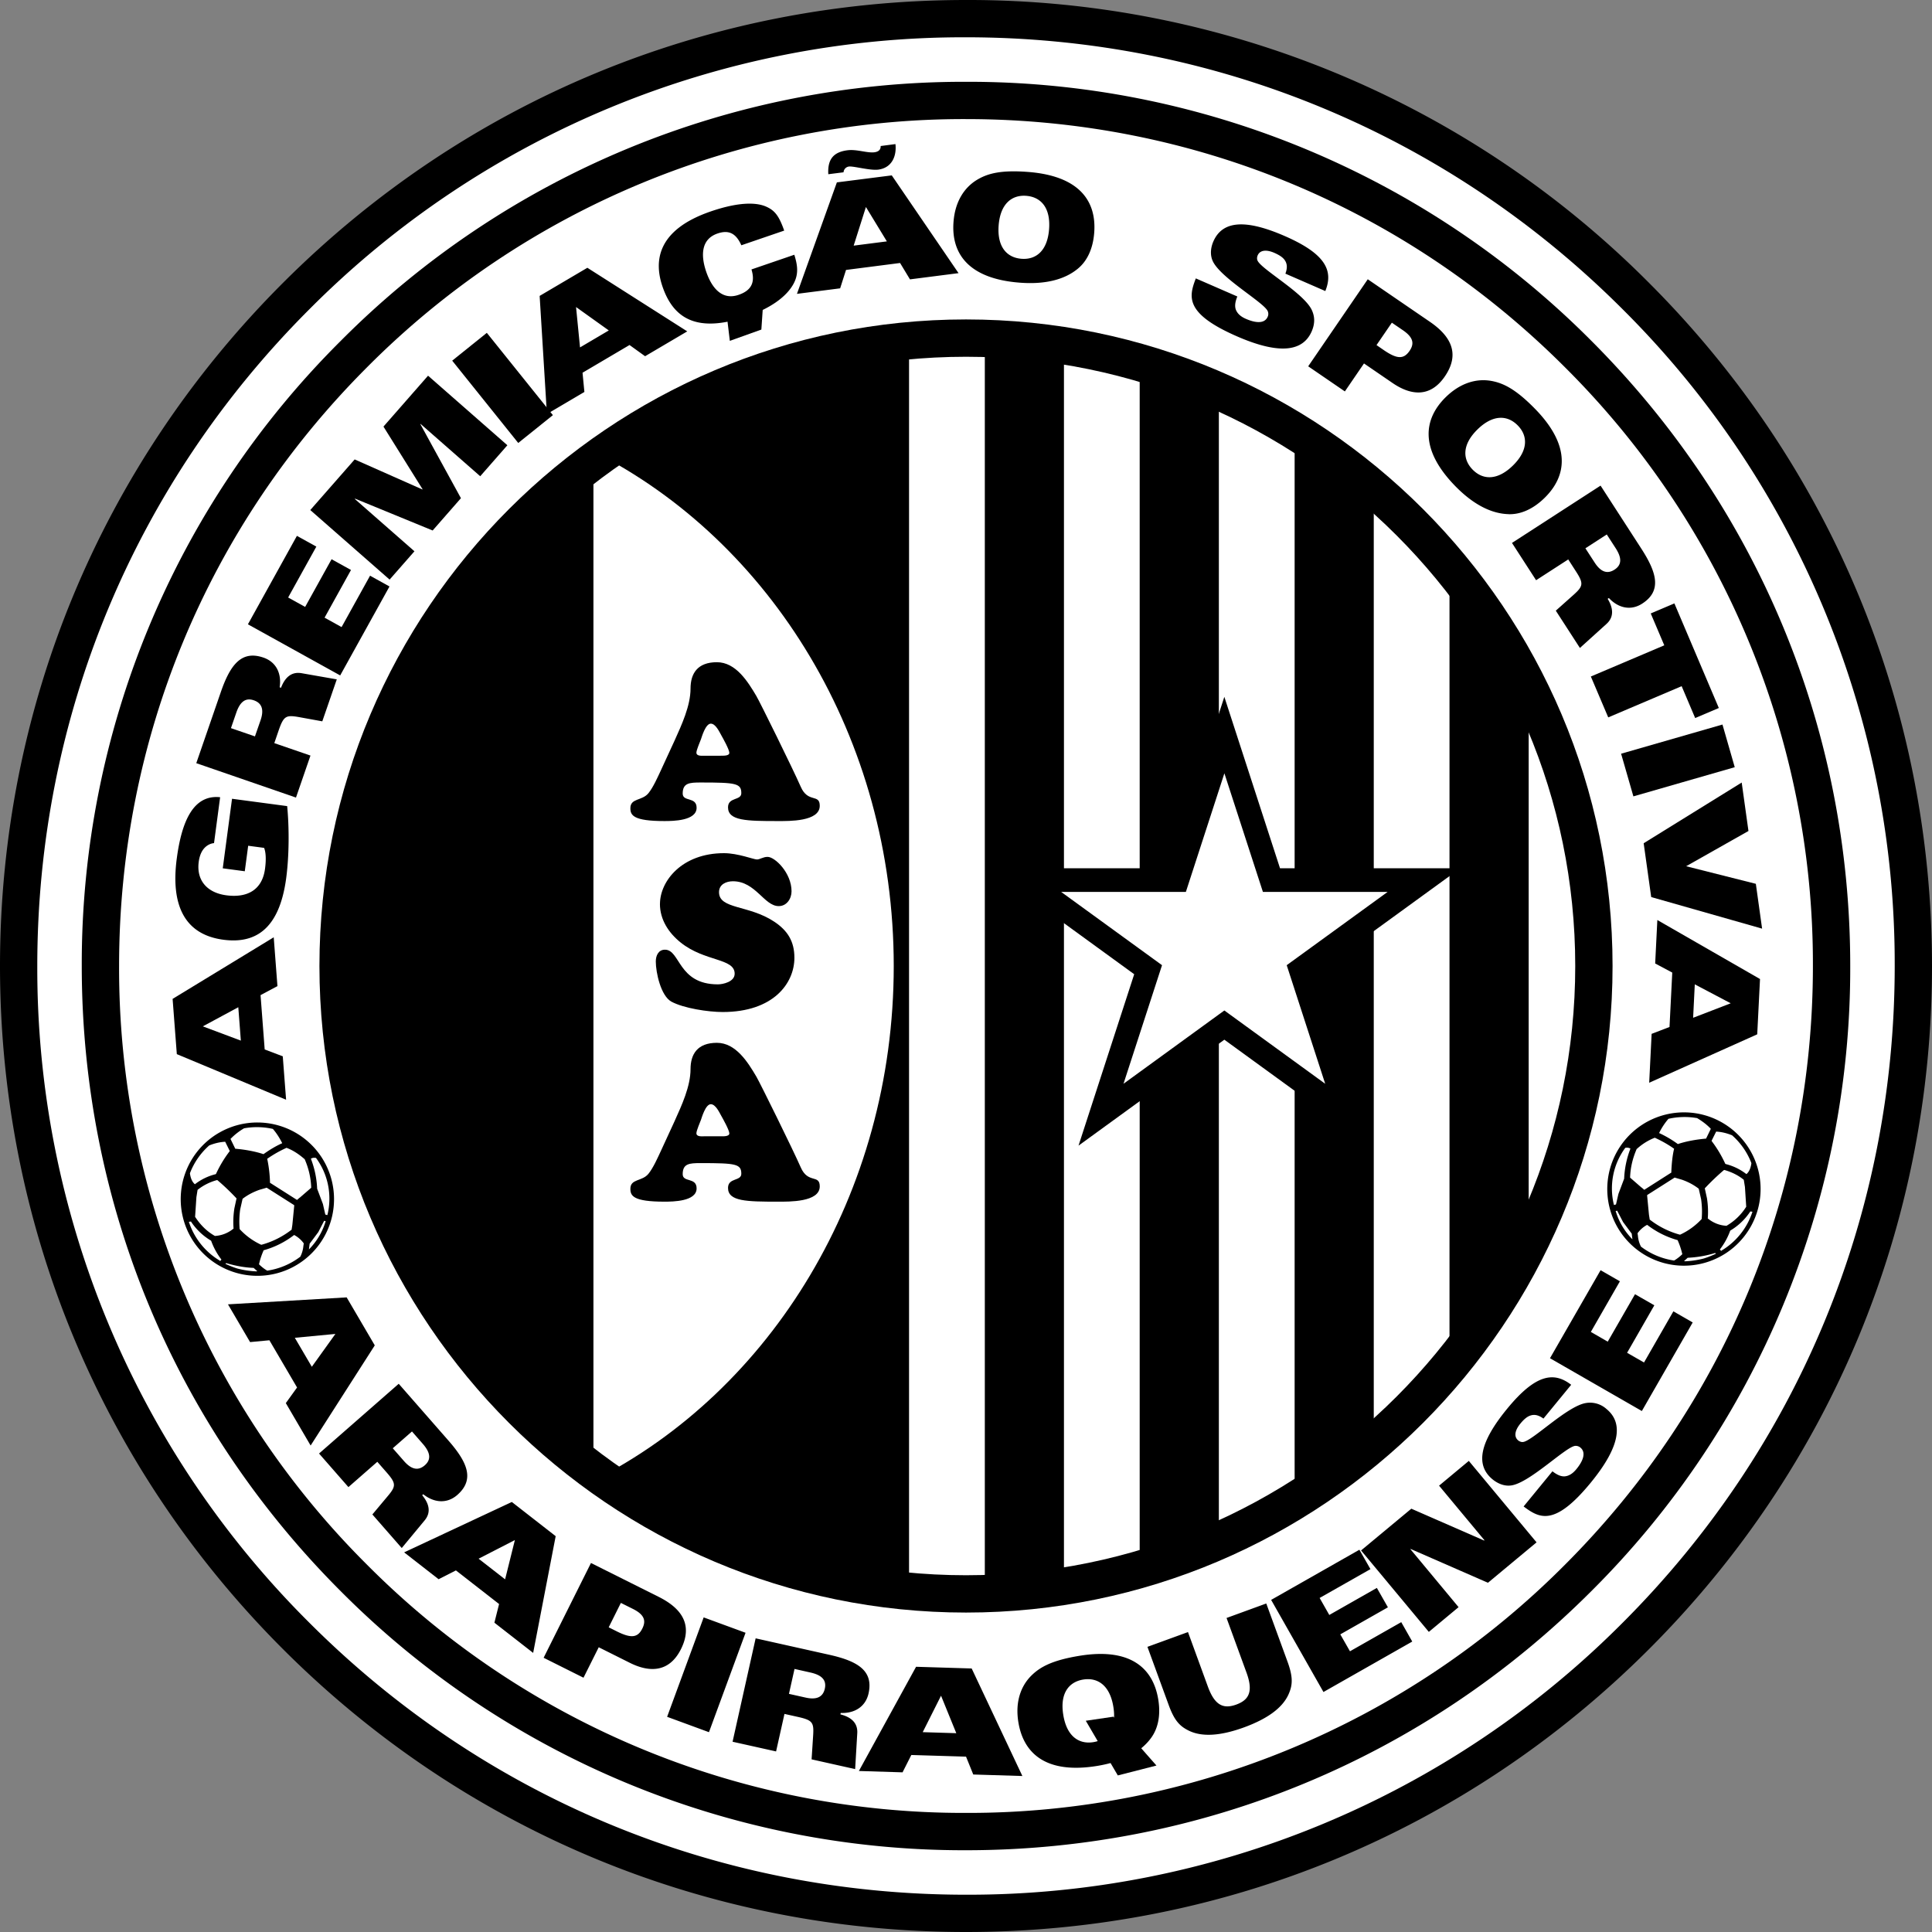 <svg xmlns="http://www.w3.org/2000/svg" width="500" height="500" fill="none"><rect width="100%" height="100%" fill="#808080" stroke="none"/><path fill="#fff" d="M250 495.18c135.4 0 245.17-109.76 245.17-245.17C495.17 114.6 385.41 4.84 250 4.84 114.6 4.84 4.83 114.6 4.83 250 4.83 385.4 114.6 495.18 250 495.18Z"/><path fill="#000" d="M250 412.5c89.75 0 162.5-72.75 162.5-162.5S339.75 87.5 250 87.5 87.5 160.25 87.5 250 160.25 412.5 250 412.5Z"/><path fill="#fff" d="M275.35 410.53a161.5 161.5 0 0 0 19.6-4.34V93.81a161.29 161.29 0 0 0-19.6-4.34v321.06Zm120.27-232.7v144.34A161.8 161.8 0 0 0 412.5 250a161.8 161.8 0 0 0-16.88-72.17ZM235.26 88.17v323.66a164.4 164.4 0 0 0 19.61.6V87.57a163.61 163.61 0 0 0-19.61.6Zm80.18 310.6c6.8-2.99 13.34-6.43 19.61-10.29V111.52a161.8 161.8 0 0 0-19.61-10.3v297.55Zm40.09-272.33v247.12a163.11 163.11 0 0 0 19.6-19.9V146.34a163.33 163.33 0 0 0-19.6-19.9Z"/><path fill="#000" d="M73.22 73.22C26 120.44 0 183.22 0 250s26 129.56 73.22 176.78S183.22 500 250 500s129.56-26 176.78-73.22S500 316.78 500 250s-26-129.56-73.22-176.78A248.36 248.36 0 0 0 250 0C183.22 0 120.44 26 73.22 73.22Zm6.83 346.73A238.77 238.77 0 0 1 9.65 250c0-64.2 25-124.56 70.4-169.95A238.77 238.77 0 0 1 250 9.65c64.2 0 124.56 25 169.95 70.4A238.77 238.77 0 0 1 490.35 250c0 64.2-25 124.56-70.4 169.95A238.77 238.77 0 0 1 250 490.35c-64.2 0-124.56-25-169.95-70.4Z"/><path fill="#000" d="M88.2 88.2A227.33 227.33 0 0 0 21.16 250c0 61.12 23.8 118.58 67.02 161.8A227.33 227.33 0 0 0 250 478.84c61.12 0 118.58-23.8 161.8-67.02A227.34 227.34 0 0 0 478.84 250c0-61.13-23.8-118.6-67.02-161.82A227.33 227.33 0 0 0 250 21.17 227.33 227.33 0 0 0 88.2 88.2Zm6.82 316.78A217.73 217.73 0 0 1 30.82 250c0-58.54 22.8-113.58 64.2-154.98A217.74 217.74 0 0 1 250 30.82c58.54 0 113.58 22.8 154.98 64.2A217.74 217.74 0 0 1 469.18 250c0 58.54-22.8 113.58-64.2 154.98A217.74 217.74 0 0 1 250 469.18a217.73 217.73 0 0 1-154.98-64.2Z"/><path fill="#fff" d="m316.87 190.24 12.2 37.53h39.45l-31.92 23.19 12.19 37.52-31.92-23.19-31.92 23.2 12.19-37.53-31.92-23.2h39.45l12.2-37.52Z"/><path fill="#000" d="m313.96 189.3-11.5 35.4H255.8l37.73 27.43-14.41 44.36 37.74-27.42 37.73 27.42-14.41-44.36 37.74-27.42h-46.65l-14.41-44.37-2.91 8.96Zm-9.28 41.53h2.22l9.97-30.7 9.97 30.7h32.27L333 249.79l9.96 30.69-26.1-18.97-26.1 18.97 9.97-30.69-26.1-18.96h30.04Z"/><path fill="#fff" d="M153.58 116.84v266.33c45.87-23.18 77.72-74.08 77.72-133.16s-31.85-109.99-77.72-133.17Z"/><path fill="#000" d="M82.67 250c0 92.26 75.07 167.33 167.33 167.33 92.26 0 167.33-75.06 167.33-167.33 0-92.26-75.06-167.33-167.33-167.33-92.26 0-167.33 75.07-167.33 167.33Zm9.66 0c0-86.94 70.73-157.67 157.67-157.67 86.94 0 157.67 70.73 157.67 157.67 0 86.94-70.73 157.67-157.67 157.67-86.94 0-157.67-70.73-157.67-157.67Z"/><path fill="#000" d="M445.62 290.48a19.72 19.72 0 0 0-9.82-2.6 19.84 19.84 0 1 0 9.82 2.6Z"/><path fill="#fff" d="m435.4 324.55-.03.04c-.7.68-1.4 1.22-2.06 1.6l-.03.04a18.48 18.48 0 0 1-8.6-3.61 7.6 7.6 0 0 1-.79-2.81l-.1-.64.03-.04a7.26 7.26 0 0 1 2.4-2.11l.08-.01.05.03a22.95 22.95 0 0 0 7.8 3.9l.03-.04v.08c.61 1.38.97 2.6 1.18 3.53l.05.04ZM418.24 311.66l-.04.05-.48.15-.06-.12a17.72 17.72 0 0 1 2.96-14.68l.04-.04.04.03c.4-.07.8-.04 1.17.16l.1.07-.04.04a24.14 24.14 0 0 0-1.6 7.72l-1.48 3.93-.62 2.7ZM445.1 323.36l.08-.1a17.91 17.91 0 0 0 2.59-4.74l.03-.05a15.99 15.99 0 0 0 5.17-4.93l.04-.04.04.03c.21.02.34.04.39.07l.12.03-.07.1a18.22 18.22 0 0 1-7.98 9.93l-.07.1-.33-.4ZM446.6 301.25l-.1-.06a30.82 30.82 0 0 0-3.51-5.87l-.03-.1 1.2-2.4.04.04c1.3.07 2.64.38 4.05.95l.05.04a18.37 18.37 0 0 1 4.94 7.11l-.03.03.05.04c-.18 1.3-.58 2.2-1.24 2.79l-.04.04-.1-.07a14.41 14.41 0 0 0-5.29-2.54ZM442.72 292.1l.04.04-1.25 2.57-.04-.04c-2.68.25-5.09.7-7.18 1.39l-.04.04-.04-.03a28.28 28.28 0 0 0-4.74-2.8l-.08.02.02-.13a17.2 17.2 0 0 1 2.39-3.62l.08-.01c2.4-.53 4.88-.59 7.34-.16 1.36.82 2.53 1.7 3.5 2.73ZM444.06 324.47l-.12.06c-1.23.56-2.3.96-3.12 1.2-1.49.37-3.04.62-4.74.69l-.25-.05.94-.86a28.4 28.4 0 0 0 7.06-1.22h.08l.04.02.1.16ZM451.29 305.33l.3 1.87.33 5.1-.03.05a14.69 14.69 0 0 1-5.05 4.87l-.04.05-.05-.04a8.21 8.21 0 0 1-4.76-1.89l-.04-.03.03-.05c.12-1.75.05-3.45-.22-5.16l-.56-2.56-.04-.04h.08a60.56 60.56 0 0 1 4.92-4.7l.05.03.03-.05c1.94.55 3.64 1.4 5 2.51l.05.04ZM440.4 315.46l-.05.06a17.54 17.54 0 0 1-5.54 4.01l-.05-.03-.02.03a22.18 22.18 0 0 1-7.76-3.88l-.05-.04c.01-.2-.1-.63-.19-1.35l-.47-4.92.07-.1 7.02-4.46.03-.05.05.04 1.82.53c1.58.55 3.02 1.3 4.32 2.3l.05.03.62 2.75c.22 1.6.3 3.28.14 5.08ZM425.56 307.94l-.75-.64-.03.04c-.04-.1-.14-.17-.28-.28l-2.62-2.28-.01-.08c.08-2.44.63-4.86 1.68-7.29l-.02-.08.05.04a15 15 0 0 1 4.63-2.91l.08-.01.05.03c1.95.9 3.53 1.83 4.88 2.79l.05.03-.03.05c-.41 1.75-.62 3.8-.71 6.1l.04.04h-.08l-6.9 4.4-.03.05ZM418.55 313.32l.01.08 1.48 2.85 2.19 2.94.05.04.19 1.5a17.43 17.43 0 0 1-4.3-7.2l-.06-.1.44-.11Z"/><path fill="#000" d="M56.8 293.1a19.72 19.72 0 0 1 9.81-2.6 19.84 19.84 0 1 1-9.82 2.6Z"/><path fill="#fff" d="M67.05 327.13c.2-.94.56-2.15 1.17-3.53v-.08l.04.04a22.9 22.9 0 0 0 7.8-3.9l.04-.04.08.02a7.25 7.25 0 0 1 2.4 2.1l.04.05-.1.63a7.63 7.63 0 0 1-.8 2.81 18.5 18.5 0 0 1-8.6 3.62l-.03-.05c-.65-.37-1.35-.91-2.05-1.59l-.04-.04.05-.04ZM83.57 311.6l-1.49-3.95a24.13 24.13 0 0 0-1.6-7.71l-.03-.05.1-.07c.35-.2.77-.22 1.16-.15l.05-.04.03.05a17.72 17.72 0 0 1 2.96 14.68l-.06.11-.48-.14-.03-.05-.61-2.69ZM56.98 326.36l-.07-.09a18.22 18.22 0 0 1-7.99-9.94l-.07-.1.13-.02c.05-.03.17-.05.38-.07l.05-.03.03.05a15.94 15.94 0 0 0 5.17 4.92l.04.05a17.8 17.8 0 0 0 2.58 4.75l.08.09-.33.4ZM50.52 306.42l-.1.07-.03-.05c-.66-.58-1.06-1.5-1.24-2.79l.04-.03-.02-.03a18.38 18.38 0 0 1 4.94-7.12l.05-.04c1.41-.56 2.75-.87 4.05-.94l.05-.04 1.19 2.4-.03.1a30.77 30.77 0 0 0-3.52 5.86l-.09.07a14.32 14.32 0 0 0-5.29 2.54ZM63.2 292c2.45-.44 4.92-.38 7.33.14l.08.01c.87 1 1.65 2.17 2.39 3.63l.02.12h-.08c-1.44.65-3 1.55-4.74 2.79l-.04.03-.04-.05c-2.1-.68-4.5-1.14-7.18-1.38l-.04.03-1.25-2.57.04-.03a16.2 16.2 0 0 1 3.5-2.73ZM58.46 326.93l.05-.03.08.01c2.3.67 4.64 1.13 7.05 1.22l.95.86-.26.04a23.2 23.2 0 0 1-4.74-.69c-.81-.23-1.88-.63-3.12-1.2l-.11-.06.1-.15ZM51.17 307.9a13.92 13.92 0 0 1 5-2.5l.04.04.04-.03a60.08 60.08 0 0 1 4.93 4.7l.08.01-.05.04-.55 2.55a22.5 22.5 0 0 0-.22 5.17l.03.04-.04.04a8.23 8.23 0 0 1-4.77 1.9l-.05.02-.03-.04c-2-1.13-3.67-2.77-5.05-4.87l-.04-.05.34-5.1.3-1.88.04-.03ZM62.16 313l.62-2.75.05-.04c1.3-.99 2.75-1.74 4.32-2.29l1.82-.53.05-.04.04.05 7.02 4.46.07.1-.48 4.92c-.08.72-.2 1.14-.18 1.35l-.05.03a22.15 22.15 0 0 1-7.76 3.88l-.03-.02-.04.03a17.5 17.5 0 0 1-5.54-4.01l-.05-.06a22.7 22.7 0 0 1 .14-5.08ZM76.8 310.5l-6.89-4.38-.08-.01.05-.04a34 34 0 0 0-.71-6.1l-.04-.05.05-.04a30.39 30.39 0 0 1 4.88-2.78l.05-.04.08.01c1.59.6 3.1 1.57 4.63 2.91l.05-.03-.01.08a19.92 19.92 0 0 1 1.68 7.28l-.01.09-2.63 2.28c-.14.1-.23.17-.27.28l-.04-.04-.75.64-.03-.05ZM84.3 316.04l-.05.11a17.48 17.48 0 0 1-4.3 7.2l.19-1.5.04-.04 2.2-2.95 1.47-2.84.01-.08.45.1Z"/><path fill="#000" d="m89.72 335.77 7.27 12.41-16.6 25.92-6.42-10.98 2.91-4.04-7.16-12.22-5 .47-5.72-9.77 30.72-1.8Zm-9.02 17.95 6.1-8.5-10.5 1 4.4 7.5ZM103.19 358.12l12.85 14.68c4.93 5.63 6.87 10.1 2.3 14.1-2.72 2.37-6.08 1.99-8.8-.19l-.28.25c1.7 2.05 2.43 4.34.65 6.5l-5.94 7.17-7.6-8.69 3.97-4.74c2.2-2.62 2.21-3.3-.39-6.26l-2.3-2.63-7.48 6.55-7.6-8.69 20.62-18.05Zm-1.54 16.69 2.9 3.31c1.63 1.86 3.45 2.79 5.39 1.09 1.83-1.6 1.3-3.47-.55-5.58l-2.77-3.17-4.97 4.35ZM132.46 388.71l11.35 8.85-5.83 30.21-10.03-7.82 1.21-4.83-11.17-8.7-4.48 2.28-8.92-6.95 27.87-13.04Zm-1.74 20.02 2.53-10.16-9.39 4.82 6.86 5.34ZM152.94 404.5l17.5 8.75c5.9 2.95 8.98 7.16 5.79 13.55-2.99 5.97-8.03 6.13-13.2 3.55l-8.08-4.04-3.94 7.88-10.32-5.16 12.25-24.52Zm4.59 16.65 2.1 1.05c3.67 1.83 5.4 1.68 6.6-.73 1.03-2.04.53-3.6-2.42-5.08l-3.13-1.56-3.15 6.32ZM182.11 418.58l10.84 3.98-9.47 25.73-10.83-3.98 9.46-25.73ZM195.56 424l19.04 4.25c7.3 1.63 11.5 4.08 10.18 10.01-.79 3.52-3.73 5.2-7.2 5.05l-.08.37c2.58.65 4.52 2.06 4.36 4.86l-.55 9.3-11.27-2.52.4-6.17c.22-3.42-.16-3.97-4.01-4.83l-3.41-.76-2.17 9.71-11.26-2.51 5.97-26.76Zm8.62 14.37 4.3.96c2.4.54 4.42.2 4.98-2.3.53-2.38-1-3.58-3.74-4.19l-4.1-.92-1.44 6.45ZM237.08 431.36l14.39.44 13.12 27.83-12.71-.39-1.87-4.62-14.16-.43-2.27 4.49-11.3-.35 14.8-26.97Zm10.41 17.19-3.95-9.7-4.74 9.43 8.7.27ZM297.8 449.91c-2.45 3.3-6.83 5.94-13.8 7.1-13.22 2.17-19.1-3.17-20.44-11.26-.87-5.24.6-9.37 3.35-12.1 2.28-2.26 5.42-3.97 12.4-5.12 13.22-2.18 19.1 3.16 20.44 11.25.69 4.16-.05 7.63-1.95 10.13Zm-17.48-15.24c-3.75.62-6.06 3.62-5.14 9.17.9 5.54 4.06 7.64 7.81 7.02 3.75-.62 6.06-3.62 5.14-9.17-.9-5.54-4.07-7.63-7.81-7.02ZM296.96 426.2l10.49-3.82 5.15 14.12c1.8 4.93 4.07 5.83 7.35 4.64 3.29-1.2 4.44-3.36 2.64-8.28l-5.16-14.13 10.28-3.75 5.5 15.06c1.48 4.06 1.32 6.06.28 8.42-1.62 3.66-5.7 6.44-11.5 8.57-5.82 2.12-10.73 2.62-14.33.86-2.31-1.14-3.72-2.56-5.2-6.63l-5.5-15.05ZM328.97 414.05l22.84-12.98 2.86 5.02-13.15 7.46 2.5 4.4 12.31-7 2.86 5.02-12.32 7 2.5 4.38 13.27-7.54 2.85 5.02-22.98 13.06-13.54-23.84ZM352.25 401.25l13-10.8 18.84 8.24.09-.07-11.75-14.13 7.7-6.41 17.53 21.08-12.58 10.46-20.01-8.75-.06.05 12.47 15.01-7.7 6.4-17.53-21.07ZM401.77 380.77c1.2.93 2.24 1.4 3.26 1.3 1.04-.13 1.98-.69 2.94-1.86 1.52-1.85 2.71-4.21 1.01-5.6a1.86 1.86 0 0 0-1.28-.42c-2.34.1-11.64 9.42-16.47 10.22-1.94.33-3.72-.55-4.93-1.53-4.64-3.8-3.24-9.77 3.72-18.26 7.38-9.02 12.12-9.7 16.6-6.24l-7.18 8.75c-1.22-.9-2.27-1.12-3.24-.83-.94.25-1.81 1.01-2.73 2.13-1.54 1.88-1.65 3.46-.56 4.35.32.26.83.48 1.28.4 2.45-.3 11.43-9.33 16.26-10.08a6.36 6.36 0 0 1 5.31 1.55c4.2 3.44 3.87 9.35-4.04 19.02-9.43 11.51-13.33 9.25-17.41 6.2l7.46-9.1ZM401.14 351.5l13.09-22.77 5 2.87-7.52 13.1 4.37 2.52 7.06-12.28 5 2.87-7.05 12.29 4.38 2.51 7.6-13.24 5 2.88-13.16 22.92-23.77-13.66ZM45.76 272.8l-1.09-14.29 26.17-15.94.96 12.63-4.37 2.34 1.07 14.06 4.68 1.77.86 11.24-28.28-11.8Zm15.91-12.13-9.18 4.95 9.84 3.69-.66-8.64ZM55.4 218.2c-.74.06-1.62.4-2.37 1.14-.75.74-1.36 1.91-1.6 3.71-.64 4.88 2.26 8 7.13 8.65 5.21.7 9.28-1.2 10.03-6.87.33-2.47.2-4.32-.24-5.4l-4.12-.55-.88 6.6-5.7-.76 2.4-18 14.27 1.9c.53 5.48.54 12.66-.25 18.62-1.81 13.6-8.29 17.02-16.27 15.96-10.16-1.35-13.63-9.1-12.05-21.02 1.3-9.82 4.37-16.58 11.22-15.86l-1.58 11.88ZM50.8 197.5l6.34-18.37c2.43-7.04 5.33-10.92 11.05-8.94 3.4 1.17 4.72 4.27 4.18 7.68l.36.12c.94-2.47 2.55-4.24 5.3-3.77l9.13 1.6-3.75 10.86-6.06-1.1c-3.35-.59-3.94-.27-5.23 3.44l-1.13 3.3 9.36 3.22-3.75 10.87-25.8-8.9Zm15.18-6.92 1.44-4.14c.8-2.32.7-4.36-1.73-5.2-2.29-.79-3.64.58-4.55 3.23l-1.37 3.97 6.21 2.14ZM64.16 161.57l12.68-22.89 5.03 2.78-7.3 13.17 4.4 2.44 6.84-12.34 5.03 2.78L84 159.85l4.4 2.44 7.37-13.3 5.03 2.79-12.76 23.02-23.88-13.23ZM80.3 132l11.49-13.1 17.52 7.77.05-.06-10.12-16.21 11.54-13.17 20.53 18-7.03 8.02-15.44-13.54-.05.06 10.5 19.16-7.32 8.36-20.08-8.24-.07.08 15.44 13.54-6.43 7.33-20.53-18ZM117.03 93.34l8.96-7.2 17.1 21.3-8.97 7.2-17.09-21.3Z"/><path fill="#000" d="m139.66 76.58 12.35-7.28 25.85 16.46-10.91 6.43-4.03-2.9-12.16 7.17.48 4.98-9.7 5.72-1.88-30.58Zm17.9 8.94-8.48-6.06 1.03 10.45 7.46-4.4ZM191.86 63.48c-1.38-3.09-3.23-4.05-6.16-3.05-4.22 1.44-4.4 5.58-2.94 9.88 1.47 4.29 4.15 7.45 8.38 6 3.29-1.12 4.37-3.21 3.34-6.58l11.09-3.8c.72 2.36 1.24 4.7-.1 7.32-1.94 3.78-6.6 6.73-12.15 8.63-12.95 4.43-19.03.56-21.86-7.7-2.1-6.13-1.9-14.55 12.56-19.49 6.47-2.21 11.4-2.54 14.38-1.16 2.14.98 3.22 2.37 4.55 6.15l-11.1 3.8ZM216.58 47.2l14.21-1.81 17.28 25.3-12.57 1.61-2.56-4.24-13.99 1.8-1.52 4.76-11.18 1.43 10.33-28.84Zm15.16-9.9c.33 2.85-.74 6.11-4.45 6.6-2.18.27-6.38-.95-7.58-.8a1.6 1.6 0 0 0-1.4 1.49l-3.95.5c-.2-3.74 1.21-5.72 4.96-6.2 2.44-.31 5.1.76 6.97.52 1.13-.15 1.66-.71 1.62-1.62l3.83-.5Zm-2.22 25.17-5.42-8.9-3.17 10 8.59-1.1ZM278.9 69.57c-3.16 2.6-8.02 4.13-15.03 3.58-13.3-1.03-17.73-7.59-17.1-15.73.4-5.28 2.81-8.92 6.11-10.9 2.75-1.65 6.2-2.56 13.2-2.02 13.31 1.03 17.73 7.59 17.1 15.73-.32 4.19-1.85 7.37-4.28 9.34Zm-13.3-18.89c-3.76-.29-6.71 2.07-7.15 7.64-.43 5.58 2.13 8.36 5.9 8.65 3.77.3 6.72-2.06 7.15-7.64.43-5.58-2.12-8.35-5.9-8.65ZM320.22 76.73c-.57 1.4-.73 2.53-.36 3.47.4.96 1.2 1.72 2.58 2.32 2.18.95 4.77 1.46 5.64-.55.2-.45.2-.9.05-1.34-.73-2.21-12.17-8.6-14.25-13.02-.83-1.76-.48-3.71.14-5.13 2.39-5.48 8.49-5.75 18.5-1.38 10.64 4.64 12.58 9 10.47 14.22l-10.33-4.5c.54-1.42.46-2.49-.07-3.34-.5-.84-1.47-1.46-2.78-2.04-2.22-.96-3.76-.65-4.32.64-.17.38-.24.92-.05 1.34.95 2.26 12.04 8.42 14.07 12.85.59 1.3 1 3.08-.05 5.5-2.17 4.97-7.92 6.25-19.32 1.28-13.6-5.93-12.48-10.27-10.66-15l10.74 4.68ZM353.97 72.27l16.07 11c5.43 3.71 7.9 8.28 3.88 14.15-3.76 5.5-8.75 4.96-13.5 1.72L353 94.06l-4.95 7.24-9.49-6.5 15.42-22.53Zm2.27 17.04 1.93 1.33c3.38 2.3 5.1 2.38 6.62.17 1.28-1.87 1-3.48-1.71-5.34l-2.87-1.96-3.97 5.8ZM390.37 133.06c-4.1-.12-8.75-2.17-13.68-7.19-9.34-9.53-8.35-17.38-2.52-23.1 3.78-3.7 7.99-4.87 11.78-4.19 3.15.57 6.34 2.15 11.26 7.17 9.35 9.53 8.36 17.38 2.53 23.1-3 2.94-6.25 4.33-9.37 4.22Zm2.42-22.96c-2.65-2.7-6.42-2.88-10.42 1.04s-3.9 7.7-1.25 10.4 6.42 2.86 10.42-1.06c3.99-3.91 3.9-7.69 1.25-10.38ZM414.22 125.67 424.78 142c4.04 6.25 5.31 10.93.23 14.21-3.01 1.95-6.27 1.1-8.63-1.44l-.32.2c1.38 2.27 1.77 4.63-.3 6.5l-6.88 6.22-6.24-9.65 4.6-4.1c2.53-2.28 2.65-2.94.5-6.24l-1.88-2.92-8.32 5.38-6.24-9.65 22.92-14.83Zm-3.92 16.23 2.39 3.68c1.33 2.06 3 3.24 5.15 1.84 2.04-1.31 1.79-3.23.27-5.58l-2.28-3.52-5.53 3.58ZM430.71 167l-3.5-8.24 6.12-2.6 11.5 27.07-6.12 2.6-3.5-8.25-19 8.08-4.5-10.58 19-8.07ZM445.77 187.5l3.18 11.05-26.23 7.55-3.18-11.04 26.23-7.55ZM450.75 202.52l1.75 12.54-16.13 9.12 18.04 4.55 1.62 11.6-28.7-8.17-1.95-13.93 25.37-15.71ZM455.49 253.37l-.72 14.31-27.96 12.53.63-12.65 4.63-1.78.71-14.08-4.42-2.35.56-11.25 26.57 15.27Zm-17.31 10.03 9.73-3.75-9.3-4.9-.43 8.65Z"/><path fill="#000" d="m188.12 81.9.76 6.31 8.16-2.92.46-6.77M281 445.33l7.15-1.05 11.14 12.64-10 2.56-8.29-14.15ZM174.65 191.51c1.75-3.9 4.06-8.85 4.06-13.31 0-3.9 1.8-6.82 6.82-6.82 4.9 0 8.01 5.02 10.21 8.74.96 1.63 9.47 18.89 11.5 23.51 1.87 4.29 4.91 1.7 4.91 4.91 0 4.12-8 3.95-10.83 3.95-8.06 0-12.91-.06-12.91-3.55 0-2.71 3.44-1.7 3.44-3.67 0-2.54-1.41-2.76-10.5-2.76-2.92 0-4.67.11-4.67 2.87 0 2.2 3.6.74 3.6 3.67 0 3.38-6.09 3.44-8.34 3.44-8.07 0-8.8-1.52-8.8-3.33 0-2.65 3.05-1.86 4.68-3.89 1.24-1.52 2.43-4.23 3.27-6.03l3.56-7.73Zm11.84 4.06c.56 0 2.26.11 2.26-.73 0-.85-1.64-3.78-2.09-4.57-.5-.9-1.47-2.99-2.7-2.99-1.36 0-2.32 3.38-2.54 4-.23.63-1.19 2.82-1.19 3.5 0 .96 1.41.8 2.03.8h4.23ZM170.8 233.94c0-5.87 5.63-13.14 16.57-13.14 3.61 0 7.67 1.63 8.52 1.63.79 0 1.58-.67 2.76-.67 1.92 0 6.2 4.17 6.2 8.9 0 1.92-1.24 3.84-3.32 3.84-3.78 0-5.98-6.43-11.85-6.43-1.74 0-3.6.8-3.6 2.82 0 4.46 7.72 3.27 14.26 7.62 3.5 2.31 5.25 5.13 5.25 9.36 0 6.6-5.42 14.04-18.56 14.04-3.72 0-10.1-.96-13.3-2.7-2.71-1.53-4.01-7.5-4.01-10.38 0-1.53.68-3.05 2.37-3.05 4 0 3.33 8.97 13.7 8.97 1.24 0 4.34-.62 4.34-2.76 0-4.06-7.72-3.05-13.98-8.07-3.1-2.48-5.36-5.92-5.36-9.98ZM174.65 290c1.75-3.88 4.06-8.85 4.06-13.3 0-3.9 1.8-6.82 6.82-6.82 4.9 0 8.01 5.01 10.21 8.74.96 1.63 9.47 18.89 11.5 23.51 1.87 4.29 4.91 1.7 4.91 4.91 0 4.12-8 3.95-10.83 3.95-8.06 0-12.91-.06-12.91-3.55 0-2.71 3.44-1.7 3.44-3.67 0-2.54-1.41-2.76-10.5-2.76-2.92 0-4.67.1-4.67 2.87 0 2.2 3.6.74 3.6 3.67 0 3.38-6.09 3.44-8.34 3.44-8.07 0-8.8-1.52-8.8-3.33 0-2.65 3.05-1.86 4.68-3.89 1.24-1.52 2.43-4.23 3.27-6.03l3.56-7.73Zm11.84 4.07c.56 0 2.26.11 2.26-.74 0-.84-1.64-3.77-2.09-4.56-.5-.9-1.47-3-2.7-3-1.36 0-2.32 3.4-2.54 4.01-.23.62-1.19 2.82-1.19 3.5 0 .96 1.41.79 2.03.79h4.23Z"/></svg>